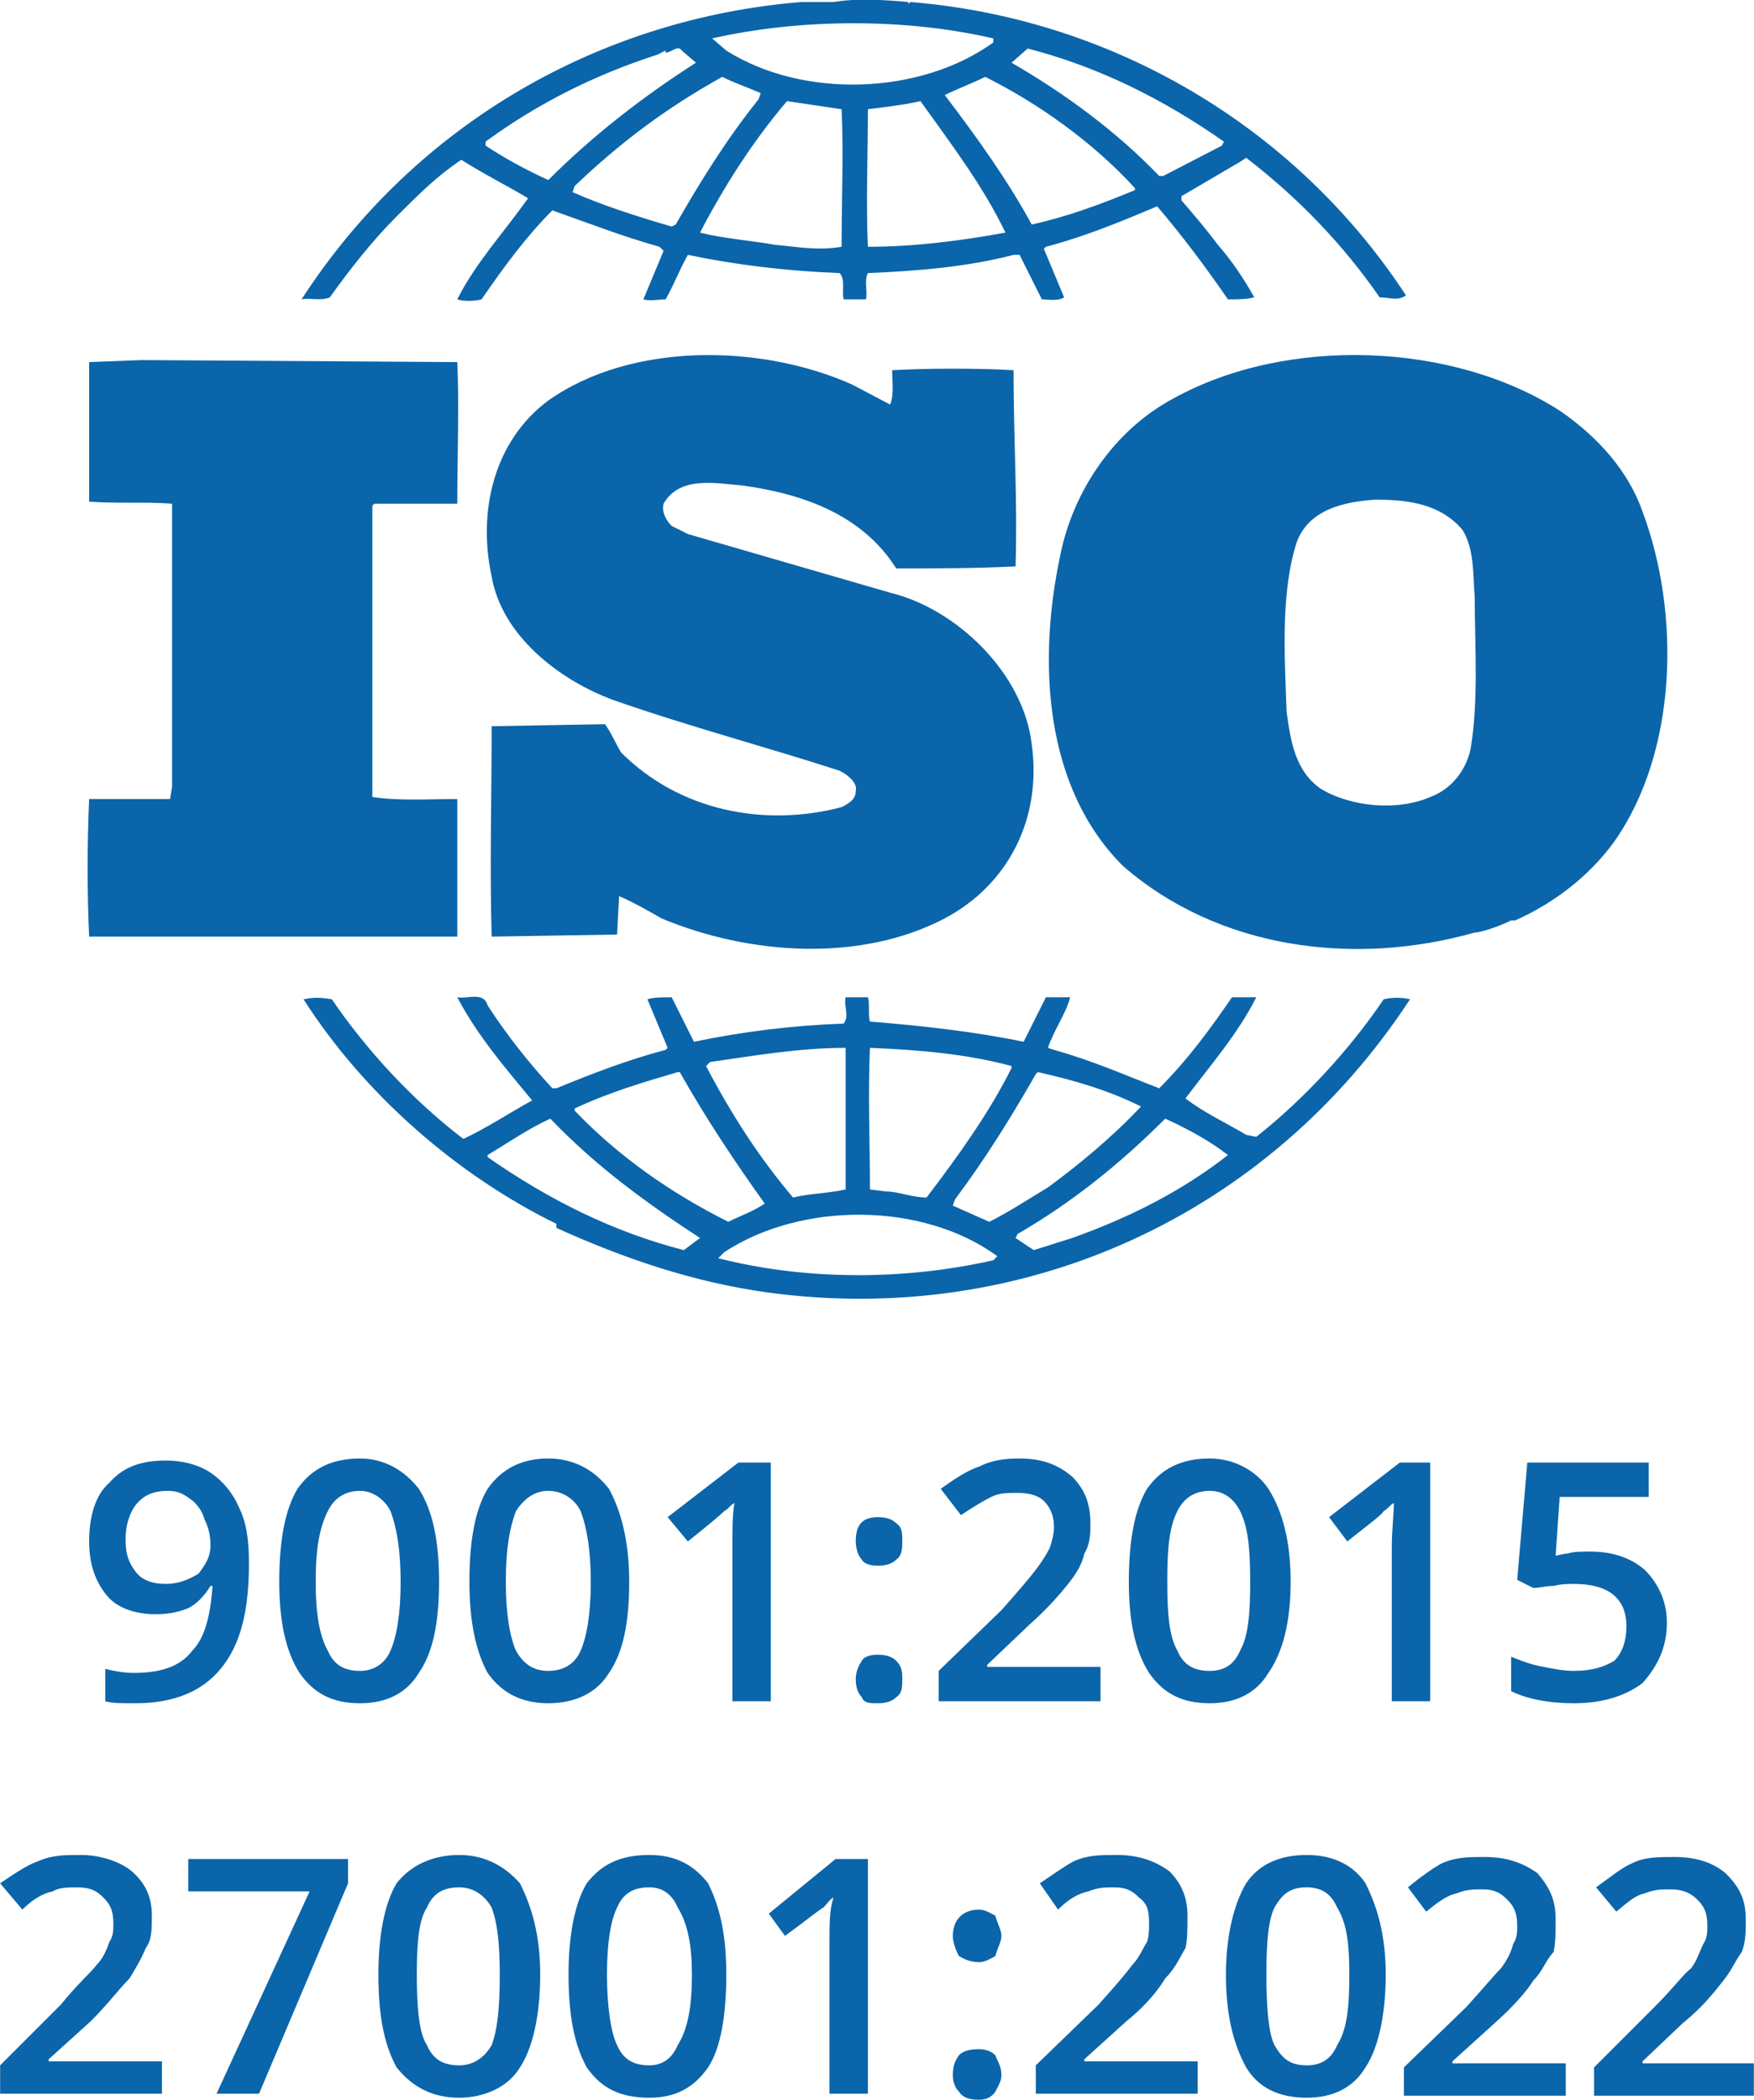 <?xml version="1.0" encoding="UTF-8"?>
<!DOCTYPE svg PUBLIC "-//W3C//DTD SVG 1.1//EN" "http://www.w3.org/Graphics/SVG/1.1/DTD/svg11.dtd">
<!-- Creator: CorelDRAW X7 -->
<svg xmlns="http://www.w3.org/2000/svg" xml:space="preserve" width="4.958in" height="5.935in" version="1.1" style="shape-rendering:geometricPrecision; text-rendering:geometricPrecision; image-rendering:optimizeQuality; fill-rule:evenodd; clip-rule:evenodd"
viewBox="0 0 867 1038"
 xmlns:xlink="http://www.w3.org/1999/xlink">
 <defs>
  <style type="text/css">
   <![CDATA[
    .fil0 {fill:#0B65AA}
   ]]>
  </style>
 </defs>
 <g id="Layer_x0020_1">
  <g id="_1932499809312">
   <path class="fil0" d="M163 147c10,-14 21,-28 33,-40 11,-11 20,-20 32,-28 11,7 23,13 33,19 -12,17 -26,32 -35,50 3,1 8,1 12,0 11,-16 22,-31 35,-44 17,6 35,13 53,18l2 2 -10 24c4,1 7,0 11,0 4,-7 7,-15 11,-22 24,5 49,8 75,9 3,3 1,9 2,13l11 0c1,-4 -1,-9 1,-13 24,-1 49,-3 72,-9l3 0 11 22c3,0 8,1 11,-1l-10 -24 1 -1c19,-5 36,-12 55,-20 12,14 24,30 35,46 5,0 9,0 13,-1 -5,-9 -11,-18 -18,-26 -6,-8 -12,-15 -18,-22l0 -2 29 -17 3 -2c26,20 48,43 66,69 5,0 9,2 13,-1 -55,-84 -146,-137 -245,-145l-1 1 0 -1c-11,-1 -25,-2 -37,0 -5,0 -10,0 -16,0 -98,8 -190,59 -247,147 4,-1 9,1 14,-1zm169 -35c-17,-5 -33,-10 -49,-17l1 -3c23,-22 46,-39 73,-54 6,3 12,5 19,8l-1 3c-16,20 -29,41 -41,62l-2 1zm14 3c12,-23 26,-45 43,-65l27 4c1,21 0,45 0,68 -12,2 -22,0 -33,-1 -11,-2 -25,-3 -37,-6zm83 7c-1,-21 0,-46 0,-68 8,-1 17,-2 26,-4 15,21 31,42 42,65 -22,4 -45,7 -68,7zm81 -11c-12,-22 -27,-43 -43,-64 6,-3 14,-6 20,-9 26,13 53,32 74,55l0 1c-17,7 -33,13 -51,17zm-239 -22c-11,-5 -22,-11 -31,-17l0 -2c26,-19 54,-33 85,-43l4 -2 0 1c3,0 6,-4 8,-1l7 6c-25,16 -50,35 -73,58zm302 -2c-21,-22 -47,-41 -73,-56l8 -7c35,9 67,25 97,46l-1 2 -29 15 -2 0zm-82 -66c-36,26 -94,28 -132,4l-7 -6c44,-10 96,-10 139,0l0 2zm-99 571c-17,-20 -31,-42 -43,-65l2 -2c21,-3 44,-7 67,-7l0 70c-9,2 -18,2 -26,4zm25 -86c-26,1 -50,4 -74,9l-11 -22c-5,0 -9,0 -12,1l10 24 -1 1c-19,5 -37,12 -54,19l-2 0c-12,-13 -23,-27 -32,-41 -2,-7 -10,-3 -15,-4 10,19 23,34 37,51 -11,6 -23,14 -34,19 -25,-19 -48,-44 -65,-69 -6,-1 -9,-1 -14,0 30,47 76,87 125,111l0 2c33,15 68,27 105,32 126,17 247,-38 317,-145 -4,-1 -9,-1 -13,0 -17,25 -39,49 -63,68l-5 -1c-10,-6 -21,-11 -30,-18 12,-16 26,-32 35,-50l-12 0c-11,16 -22,31 -36,45 -18,-7 -34,-14 -52,-19l-3 -1c3,-9 9,-17 11,-25l-12 0 -11 22c-24,-5 -51,-8 -76,-10 -1,-3 0,-9 -1,-12l-11 0c-1,5 2,9 -1,13zm-81 24c13,23 27,44 42,65 -6,4 -12,6 -18,9 -28,-14 -54,-32 -76,-55l0 -1c17,-8 34,-13 51,-18l1 0zm22 89c38,-25 98,-25 135,2l-2 2c-44,10 -93,10 -136,-1l3 -3zm-86 -66c23,24 48,42 74,59l-8 6c-35,-9 -67,-25 -97,-46l0 -1c10,-6 20,-13 31,-18zm158 35c0,-24 -1,-46 0,-70 24,1 48,3 70,9l0 1c-11,22 -26,43 -42,64 -7,0 -14,-3 -20,-3l-8 -1zm42 5c15,-20 28,-41 40,-62l1 -1c18,4 35,9 51,17 -14,15 -31,29 -46,40 -10,6 -19,12 -29,17l-18 -8 1 -3zm31 17c26,-15 50,-34 73,-57 11,5 22,11 31,18 -23,18 -49,31 -77,41l-19 6c-3,-2 -6,-4 -9,-6l1 -2z"/>
   <path class="fil0" d="M184 394l0 -144 1 -1 41 0c0,-24 1,-49 0,-70l-156 -1 -26 1c0,22 0,47 0,69 14,1 28,0 41,1l0 140 -1 6 -40 0c-1,23 -1,46 0,68l182 0 0 -68c-14,0 -29,1 -42,-1zm87 -196c-27,20 -35,55 -28,87 5,29 33,51 60,61 37,13 75,23 112,35 4,2 9,6 8,10 0,4 -3,6 -7,8 -38,10 -80,2 -109,-27 -3,-5 -5,-10 -8,-14l-56 1c0,33 -1,71 0,104l62 -1 1 -19c7,3 14,7 21,11 43,18 98,22 140,0 32,-17 48,-50 43,-86 -4,-35 -37,-67 -70,-75l-100 -29 -8 -4c-3,-3 -5,-7 -4,-11 8,-14 26,-10 39,-9 29,4 59,14 76,41 18,0 39,0 59,-1 1,-33 -1,-63 -1,-97 -18,-1 -41,-1 -60,0 0,6 1,12 -1,17l-19 -10c-45,-20 -109,-21 -150,8zm309 -1c-30,16 -50,47 -56,78 -11,52 -8,114 31,153 47,41 114,50 174,33 3,0 12,-3 18,-6l2 0c18,-8 36,-21 49,-39 31,-44 33,-112 14,-163 -7,-20 -22,-37 -41,-50 -53,-34 -135,-37 -191,-6zm56 155c-1,-28 -3,-59 5,-84 6,-16 23,-20 39,-21 16,0 32,2 43,15 6,10 5,22 6,33 0,23 2,51 -2,75 -2,10 -9,20 -20,24 -16,7 -39,5 -54,-4 -13,-9 -15,-24 -17,-38z"/>
  </g>
  <path class="fil0" d="M123 773c0,23 -4,40 -14,52 -9,11 -23,17 -42,17 -7,0 -12,0 -15,-1l0 -16c4,1 9,2 14,2 13,0 23,-3 29,-11 6,-6 9,-17 10,-32l-1 0c-3,5 -7,9 -11,11 -5,2 -10,3 -16,3 -10,0 -19,-3 -24,-9 -6,-7 -9,-16 -9,-27 0,-12 3,-23 10,-29 7,-8 16,-11 28,-11 8,0 16,2 22,6 6,4 11,10 14,17 4,8 5,17 5,28zm-40 -36c-7,0 -12,2 -16,7 -3,4 -5,10 -5,17 0,8 2,12 5,16 3,4 8,6 15,6 6,0 11,-2 16,-5 4,-5 6,-9 6,-14 0,-5 -1,-9 -3,-13 -1,-4 -4,-8 -7,-10 -4,-3 -7,-4 -11,-4zm134 45c0,20 -3,35 -10,45 -6,10 -16,15 -29,15 -14,0 -23,-5 -30,-15 -7,-11 -10,-26 -10,-45 0,-21 3,-36 9,-46 7,-10 17,-15 31,-15 12,0 22,6 29,15 7,11 10,26 10,46zm-61 0c0,16 2,27 6,34 3,7 8,10 16,10 6,0 12,-3 15,-10 3,-7 5,-18 5,-34 0,-16 -2,-27 -5,-35 -3,-6 -9,-10 -15,-10 -8,0 -13,4 -16,10 -4,8 -6,18 -6,35zm155 0c0,20 -3,35 -10,45 -6,10 -17,15 -30,15 -13,0 -23,-5 -30,-15 -6,-11 -9,-26 -9,-45 0,-21 3,-36 9,-46 7,-10 17,-15 30,-15 13,0 23,6 30,15 6,11 10,26 10,46zm-61 0c0,16 2,27 5,34 4,7 9,10 16,10 7,0 13,-3 16,-10 3,-7 5,-18 5,-34 0,-16 -2,-27 -5,-35 -3,-6 -9,-10 -16,-10 -7,0 -12,4 -16,10 -3,8 -5,18 -5,35zm131 59l-19 0 0 -76c0,-9 0,-16 1,-22 -2,1 -3,3 -5,4 -2,2 -8,7 -18,15l-10 -12 35 -27 16 0 0 118zm42 -11c0,-3 1,-6 3,-9 1,-2 4,-3 8,-3 4,0 7,1 9,3 3,3 3,6 3,9 0,4 0,7 -3,9 -2,2 -5,3 -9,3 -4,0 -7,0 -8,-3 -2,-2 -3,-5 -3,-9zm0 -68c0,-8 3,-12 11,-12 4,0 7,1 9,3 3,2 3,5 3,9 0,3 0,7 -3,9 -2,2 -5,3 -9,3 -4,0 -7,-1 -8,-3 -2,-2 -3,-6 -3,-9zm121 79l-80 0 0 -15 31 -30c8,-9 14,-16 17,-20 3,-4 5,-7 7,-11 1,-3 2,-7 2,-10 0,-6 -2,-10 -5,-13 -3,-3 -8,-4 -13,-4 -5,0 -9,0 -13,2 -4,2 -9,5 -15,9l-10 -13c7,-5 13,-9 19,-11 6,-3 12,-4 20,-4 11,0 19,3 26,9 6,6 9,13 9,23 0,5 0,10 -3,15 -1,5 -4,10 -8,15 -4,5 -10,12 -19,20l-21 20 0 1 56 0 0 17zm94 -59c0,20 -4,35 -11,45 -6,10 -16,15 -29,15 -14,0 -23,-5 -30,-15 -7,-11 -10,-26 -10,-45 0,-21 3,-36 9,-46 7,-10 17,-15 31,-15 12,0 23,6 29,15 7,11 11,26 11,46zm-61 0c0,16 1,27 5,34 3,7 8,10 16,10 7,0 12,-3 15,-10 4,-7 5,-18 5,-34 0,-16 -1,-27 -5,-35 -3,-6 -8,-10 -15,-10 -8,0 -13,4 -16,10 -4,8 -5,18 -5,35zm130 59l-19 0 0 -76c0,-9 1,-16 1,-22 -2,1 -3,3 -5,4 -1,2 -8,7 -18,15l-9 -12 35 -27 15 0 0 118zm79 -74c11,0 20,3 27,9 7,7 11,16 11,26 0,13 -5,22 -12,30 -8,6 -19,10 -34,10 -12,0 -23,-2 -31,-6l0 -17c5,2 10,4 16,5 5,1 10,2 15,2 9,0 15,-2 20,-5 4,-4 6,-10 6,-17 0,-14 -9,-21 -26,-21 -3,0 -6,0 -10,1 -4,0 -7,1 -10,1l-8 -4 5 -58 60 0 0 17 -44 0 -2 29c1,0 4,-1 6,-1 3,-1 6,-1 11,-1z"/>
  <g id="_1932499814496">
   <path class="fil0" d="M80 1035l-80 0 0 -14 30 -30c8,-10 15,-16 18,-20 3,-3 5,-8 6,-11 2,-3 2,-6 2,-9 0,-7 -2,-10 -5,-13 -3,-3 -6,-5 -13,-5 -4,0 -9,0 -12,2 -5,1 -10,4 -15,9l-11 -13c6,-4 13,-9 19,-11 7,-3 13,-3 21,-3 9,0 19,3 25,8 7,6 10,13 10,22 0,7 0,12 -3,16 -2,5 -5,10 -8,15 -5,5 -11,13 -19,21l-21 19 0 1 56 0 0 16zm27 0l46 -100 -60 0 0 -16 79 0 0 12 -44 104 -21 0zm160 -59c0,21 -4,37 -10,46 -6,10 -18,15 -30,15 -13,0 -23,-5 -31,-15 -6,-11 -9,-25 -9,-46 0,-19 3,-35 9,-45 7,-9 18,-14 31,-14 12,0 22,5 30,14 6,12 10,26 10,45zm-61 0c0,16 1,29 5,35 3,7 8,10 16,10 6,0 12,-3 16,-10 3,-8 4,-19 4,-35 0,-14 -1,-25 -4,-33 -4,-7 -10,-10 -16,-10 -8,0 -13,3 -16,10 -4,6 -5,17 -5,33zm153 0c0,21 -3,37 -9,46 -7,10 -16,15 -29,15 -15,0 -24,-5 -31,-15 -6,-11 -9,-25 -9,-46 0,-19 3,-35 9,-45 7,-9 16,-14 31,-14 13,0 22,5 29,14 6,12 9,26 9,45zm-59 0c0,16 2,29 5,35 3,7 8,10 16,10 6,0 11,-3 14,-10 5,-8 7,-19 7,-35 0,-14 -2,-25 -7,-33 -3,-7 -8,-10 -14,-10 -8,0 -13,3 -16,10 -3,6 -5,17 -5,33zm129 59l-19 0 0 -75c0,-9 0,-16 2,-22 -2,1 -3,3 -5,5 -2,1 -8,6 -19,14l-8 -11 33 -27 16 0 0 116zm42 -9c0,-5 1,-7 3,-10 2,-2 5,-3 10,-3 3,0 6,1 8,3 1,3 3,5 3,10 0,3 -2,6 -3,8 -2,3 -5,4 -8,4 -5,0 -8,-1 -10,-4 -2,-2 -3,-5 -3,-8zm0 -69c0,-8 5,-13 13,-13 3,0 6,2 8,3 1,4 3,7 3,10 0,3 -2,6 -3,10 -2,1 -5,3 -8,3 -5,0 -8,-2 -10,-3 -2,-4 -3,-7 -3,-10zm121 78l-80 0 0 -14 31 -30c9,-10 14,-16 17,-20 3,-3 5,-8 7,-11 1,-3 1,-6 1,-9 0,-7 -1,-10 -5,-13 -3,-3 -6,-5 -12,-5 -5,0 -8,0 -13,2 -5,1 -10,4 -15,9l-9 -13c6,-4 13,-9 17,-11 7,-3 13,-3 21,-3 11,0 19,3 26,8 6,6 9,13 9,22 0,7 0,12 -1,16 -3,5 -5,10 -10,15 -3,5 -9,13 -19,21l-21 19 0 1 56 0 0 16zm93 -59c0,21 -4,37 -10,46 -6,10 -16,15 -29,15 -14,0 -24,-5 -30,-15 -6,-11 -10,-25 -10,-46 0,-19 4,-35 10,-45 6,-9 16,-14 30,-14 13,0 23,5 29,14 6,12 10,26 10,45zm-59 0c0,16 1,29 4,35 4,7 8,10 16,10 7,0 12,-3 15,-10 5,-8 6,-19 6,-35 0,-14 -1,-25 -6,-33 -3,-7 -8,-10 -15,-10 -8,0 -12,3 -16,10 -3,6 -4,17 -4,33z"/>
   <path class="fil0" d="M774 1036l-80 0 0 -14 31 -30c9,-10 14,-16 17,-19 3,-4 5,-8 6,-12 2,-3 2,-6 2,-9 0,-7 -2,-10 -5,-13 -3,-3 -6,-5 -12,-5 -5,0 -8,0 -13,2 -5,1 -10,5 -15,9l-9 -12c6,-5 13,-10 17,-12 7,-3 13,-3 21,-3 11,0 19,3 26,8 6,7 9,13 9,23 0,6 0,11 -1,16 -4,4 -5,9 -10,14 -3,5 -10,13 -19,21l-21 19 0 1 56 0 0 16z"/>
   <path class="fil0" d="M867 1036l-79 0 0 -14 30 -30c10,-10 14,-16 18,-19 3,-4 4,-8 6,-12 2,-3 2,-6 2,-9 0,-7 -2,-10 -5,-13 -3,-3 -7,-5 -13,-5 -5,0 -8,0 -13,2 -5,1 -9,5 -14,9l-10 -12c7,-5 13,-10 18,-12 6,-3 13,-3 21,-3 11,0 19,3 25,8 7,7 10,13 10,23 0,6 0,11 -2,16 -3,4 -5,9 -9,14 -4,5 -10,13 -20,21l-20 19 0 1 55 0 0 16z"/>
  </g>
 </g>
</svg>
